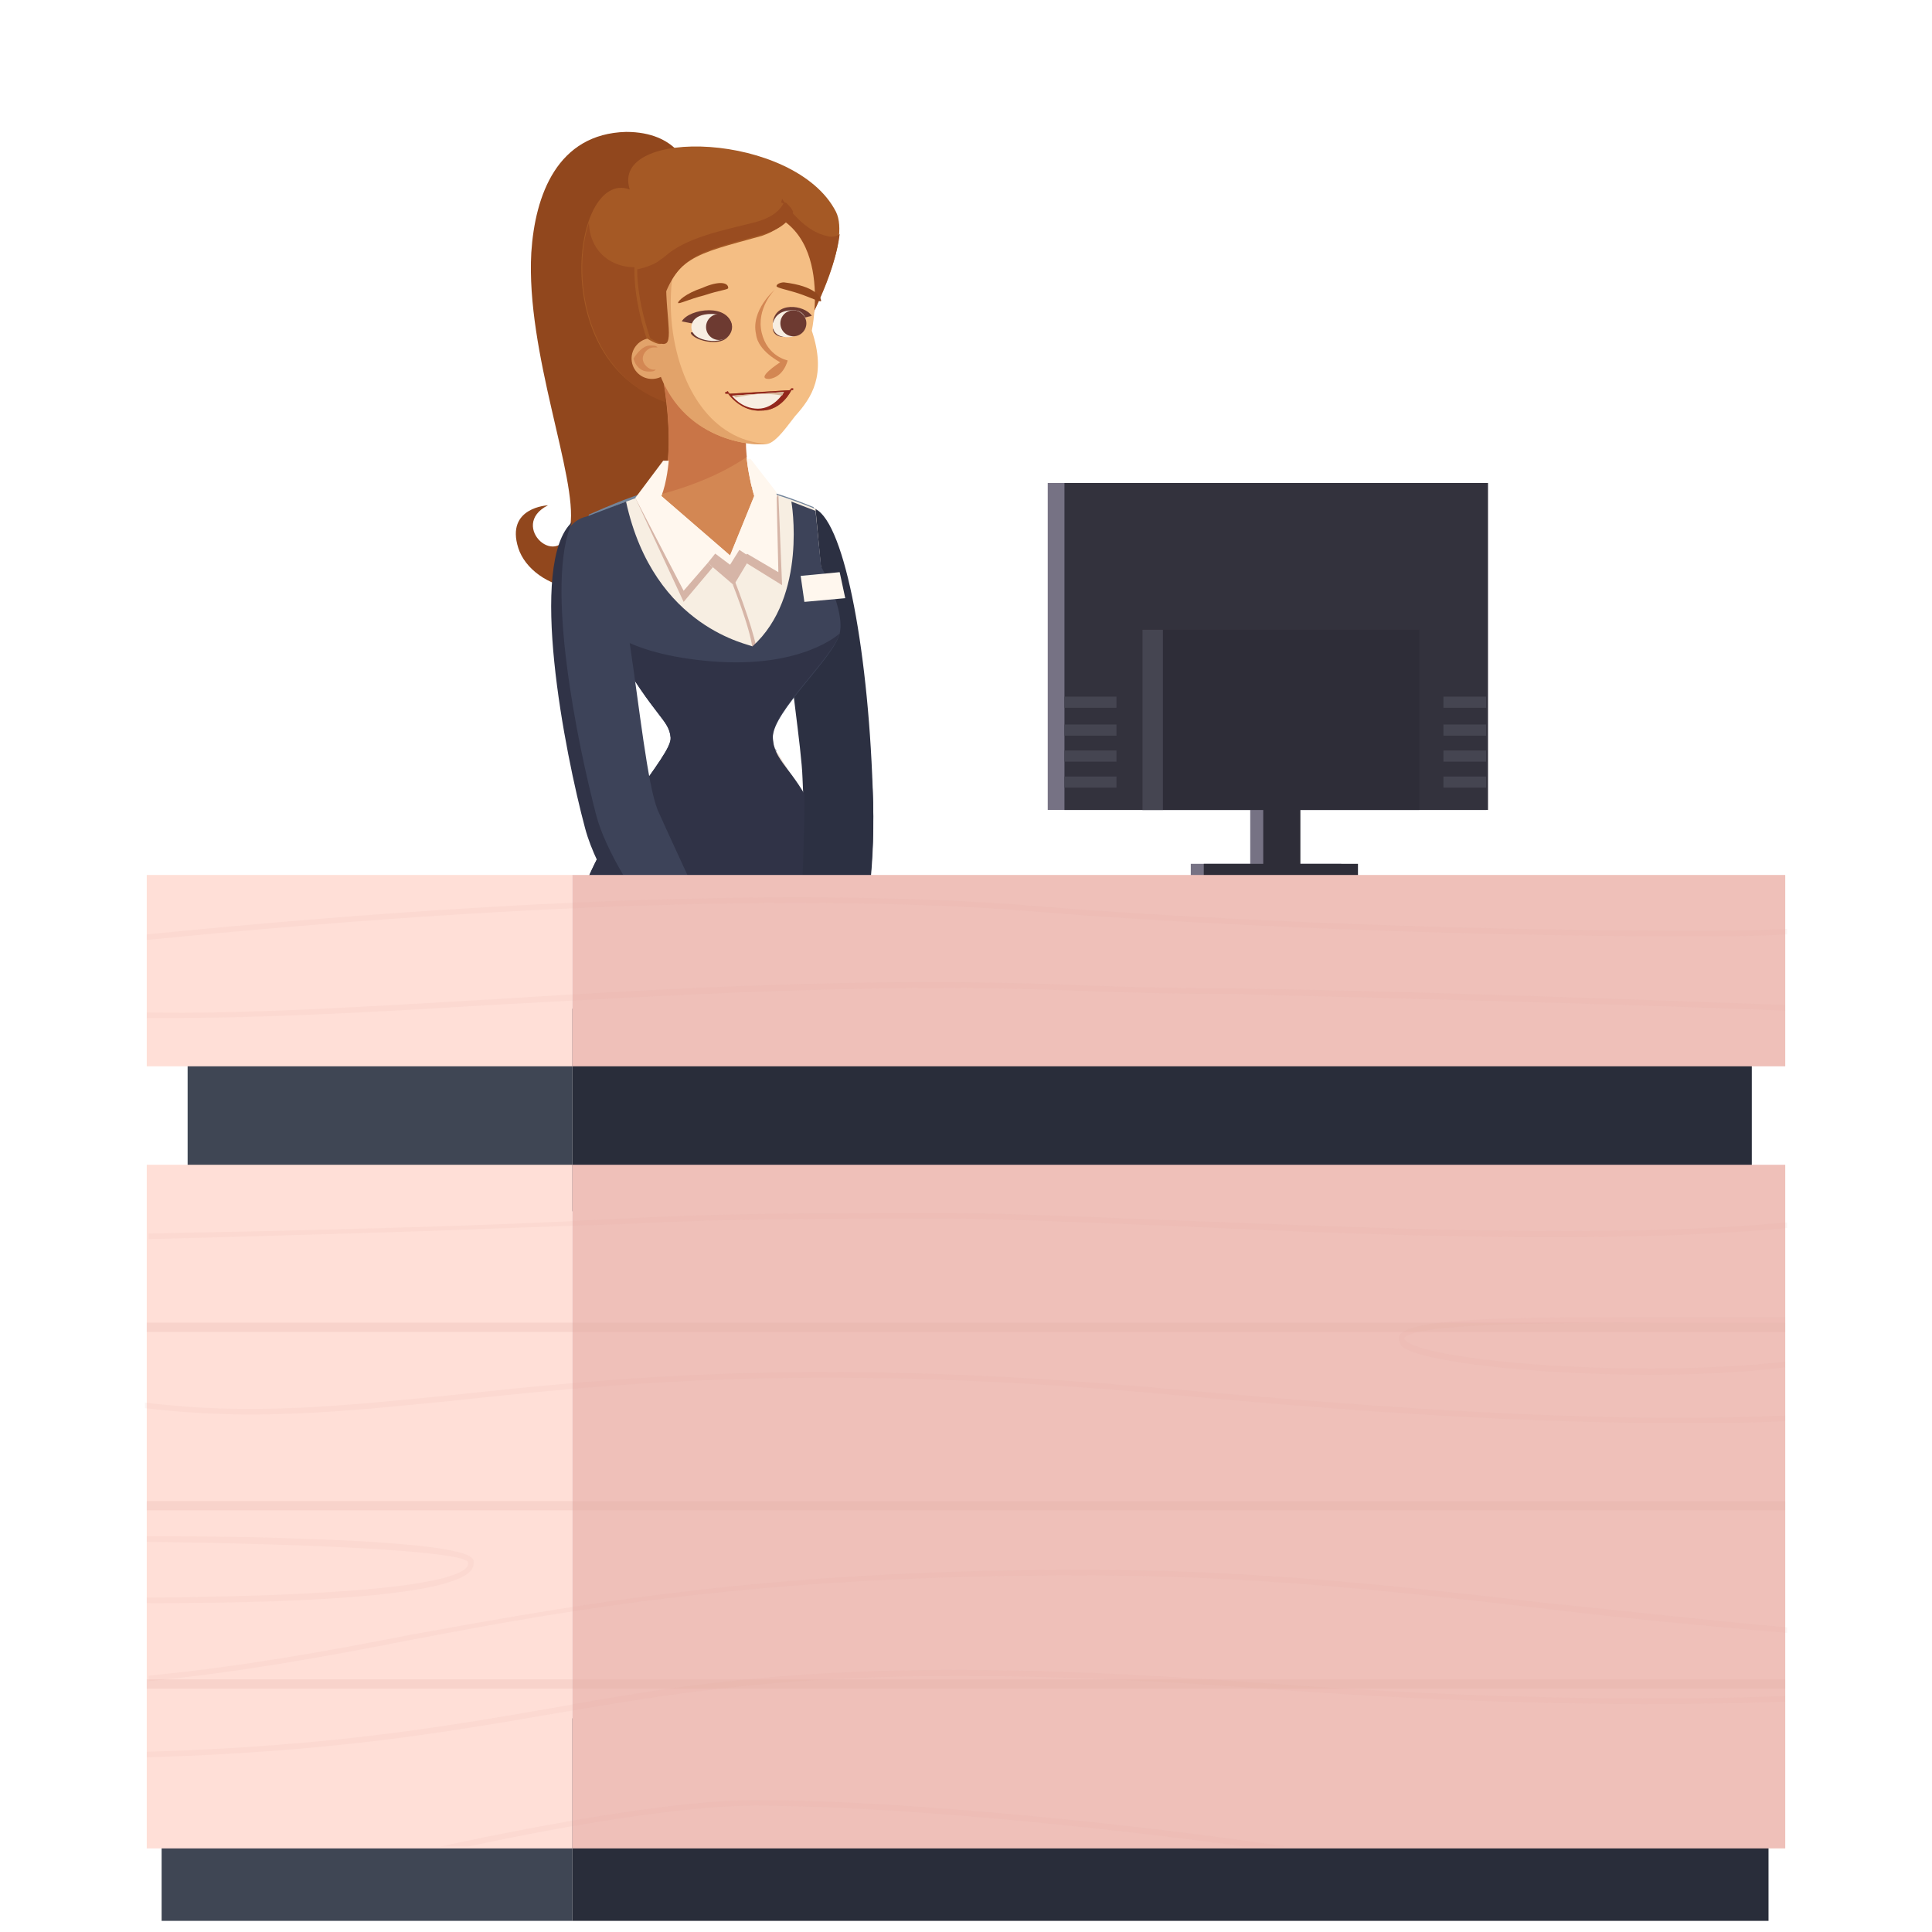 <?xml version="1.0" encoding="utf-8"?>
<!-- Generator: Adobe Illustrator 21.0.0, SVG Export Plug-In . SVG Version: 6.00 Build 0)  -->
<svg version="1.1" id="katman_1" xmlns="http://www.w3.org/2000/svg" xmlns:xlink="http://www.w3.org/1999/xlink" x="0px" y="0px"
	 viewBox="0 0 104 104" style="enable-background:new 0 0 104 104;" xml:space="preserve">
<style type="text/css">
	.st0{fill:#2C3042;}
	.st1{fill:#91471D;}
	.st2{fill:#A55925;}
	.st3{fill:#994C20;}
	.st4{fill:#73859B;}
	.st5{fill:#F7EEE2;}
	.st6{fill:#EADACE;}
	.st7{fill:#D6B5A7;}
	.st8{fill:#D38753;}
	.st9{fill:#C97547;}
	.st10{fill:#F4BE84;}
	.st11{fill:#E2A36A;}
	.st12{fill:#6D3A31;}
	.st13{fill:#93271C;}
	.st14{fill:#9A6335;}
	.st15{fill:#D5B698;}
	.st16{fill:#FFF7EE;}
	.st17{fill:#3D4359;}
	.st18{fill:#303347;}
	.st19{fill:#767284;}
	.st20{fill:#33323D;}
	.st21{fill:#2E2D38;}
	.st22{fill:#454551;}
	.st23{fill:#292D3A;}
	.st24{fill:#3F4654;}
	.st25{fill:#EFC0B9;}
	.st26{fill:#FFDFD7;}
	.st27{opacity:0.2;}
	.st28{fill:#DDA39B;}
	.st29{opacity:0.1;}
</style>
<g>
	<path class="st0" d="M43.9,27.4c1.6,0.8,2.9,7.9,3.1,15.8c0.2,7.9-2.1,11.6-2.1,11.6L43,54.1c0,0,0.4-8.8,0.2-12.2
		C43.1,38.6,40.5,25.6,43.9,27.4z"/>
	<path class="st1" d="M37,9c0,0-0.5-1.9-3.3-1.9c-3.7,0.1-4.9,3.4-5.1,6.5c-0.3,5.4,2.5,12.1,2.1,14.7c-0.5,2.6-3.4,0-1.2-1.1
		c0,0-2.3,0.1-1.6,2.3c0.7,2.2,5,3.8,7.7-0.6C39.1,23,37,8.9,37,9z"/>
	<path class="st2" d="M43.7,17c0,0,2.1-4,1.3-5.6c-2.2-4.3-12.2-4.6-11.1-1.2c-3.2-1.2-4.6,10.1,2.7,11.6C43.5,23.3,43.7,17,43.7,17
		z"/>
	<path class="st3" d="M31.7,12c0.1,2.4,2.7,2.9,3.9,1.9c1.3-1.1,3.2-1.5,4.8-1.9c1.6-0.3,1.7-1.3,1.7-1.3s1,1.7,2.4,2
		c0.3,0.1,0.6,0,0.7-0.1c-0.2,1.8-1.5,4.4-1.5,4.4S43,23,36.7,21.9C31.6,20.8,30.7,15,31.7,12z"/>
	<path class="st4" d="M41.8,40.4c-1.5-1.9,3-5.4,3.2-6.4c0.2-1.1-0.9-3.5-0.9-3.5l-0.3-3.2c-5.1-2.1-7.6-1.6-12.1,0.4
		c0,0-0.5,1.9,0.7,5.4c1.2,3.5,4.6,5.5,3.6,7.3C36.1,40.4,41.4,43.3,41.8,40.4z"/>
	<path class="st5" d="M41.8,40.5c2.1,3.3,3.4,6.4,4.2,9c-4.8,1.6-9.8,1.5-15,0c1.1-3.1,3.1-6.7,5-8.9c0,0,0,0,0,0c0,0,0,0,0.1-0.1
		c0,0,0,0,0,0c1-1.8-2.4-3.8-3.6-7.3c-1.2-3.6-0.7-5.4-0.7-5.4c4.5-2,7-2.5,12.1-0.4l0.3,3.2c0,0,1,2.4,0.9,3.5
		C44.8,35.1,40.3,38.6,41.8,40.5z"/>
	<path class="st6" d="M30.9,49.5c1.1-3.1,3.1-6.7,5-8.9c0,0,0,0,0,0c0,0,0,0,0.1-0.1c0,0,0,0,0,0c1-1.8-2.4-3.8-3.6-7.3
		c0,0,0-0.1,0-0.1c0.3,0.1,2.4,1.9,7.8,1.8C43.6,34.8,45,34,45,34c-0.2,1.1-4.6,4.7-3.1,6.6c2.1,3.3,3.2,6.3,4,8.9
		C42.4,50.7,38.1,51.1,30.9,49.5z"/>
	<path class="st7" d="M39.4,30.9c0.1,0.2,1.1,2.8,1.3,3.9c0.1,1.2-1,4.4-1,5.3c0,0.3,0.2,1.2,0.5,2.3c0.5,2.1,1.3,5.1,1.7,8.1
		c-0.1,0-0.2,0-0.2,0c-0.4-3-1.2-6-1.7-8c-0.3-1.2-0.5-2-0.5-2.4c0-0.9,1.1-4.2,1-5.2c-0.1-1.1-1.2-3.8-1.2-3.8L39.4,30.9z"/>
	<path class="st8" d="M35.4,19c0,0,1.2,4.6,0.2,7.7l3.2,0.5l1.8-0.5c0,0-0.6-1.8-0.5-4.4C40.3,20.4,35.4,19,35.4,19z"/>
	<path class="st9" d="M35.6,26.6c1-3.2-0.2-7.6-0.2-7.6s4.8,1.4,4.8,3.4c0,0.5-0.1,1.5,0,2.2C39.6,25,38.2,25.9,35.6,26.6z"/>
	<path class="st10" d="M41.3,23.9c0.5-0.1,1.1-1,1.5-1.5c0.9-1,1.7-2.2,0.9-4.6c0,0,1.4-6.5-3.9-6.6c-5.3-0.1-5.7,5.2-4.2,9
		C37,23.9,40.8,24,41.3,23.9z"/>
	<path class="st11" d="M38.4,11.3c-3.6,1-3.2,12.2,2.9,12.6c0,0,0,0-0.1,0c-0.4,0.1-4.3,0-5.7-3.8C34.2,16.6,34.4,12,38.4,11.3z"/>
	<g>
		
			<ellipse transform="matrix(0.999 -4.475683e-02 4.475683e-02 0.999 -0.831 1.589)" class="st11" cx="35.1" cy="19.3" rx="1.1" ry="1.1"/>
		<path class="st8" d="M35,18.6c0.2,0,0.3,0,0.4,0.1c-0.1,0-0.1,0-0.2,0c-0.3,0-0.6,0.3-0.6,0.6c0,0.3,0.3,0.6,0.6,0.6
			c0.1,0,0.1,0,0.1,0c-0.1,0.1-0.2,0.1-0.4,0.1c-0.4,0-0.7-0.3-0.8-0.7C34.3,19,34.6,18.6,35,18.6z"/>
	</g>
	<g>
		<path class="st12" d="M39.3,17.9c0,0-0.1,0.6-1.1,0.5c-0.9-0.1-1.2-0.6-0.9-0.5C37.5,17.9,39.3,17.9,39.3,17.9z"/>
		<path class="st12" d="M39.4,17.6l-2.2-0.2l-0.5-0.1C37.1,16.6,39.3,16.3,39.4,17.6z"/>
		<path class="st5" d="M39.3,17.6c-0.1-0.3-0.2-0.7-1-0.7c-1.1,0-1.2,0.7-1,1C37.6,18.5,39.5,18.6,39.3,17.6z"/>
		
			<ellipse transform="matrix(1 -1.788668e-02 1.788668e-02 1 -0.308 0.694)" class="st12" cx="38.7" cy="17.6" rx="0.7" ry="0.7"/>
	</g>
	<g>
		<path class="st12" d="M41.6,17.7c0,0,0,0.6,1,0.4c0.6-0.1,0.8-0.6,0.6-0.5C43,17.8,41.6,17.7,41.6,17.7z"/>
		<path class="st12" d="M41.6,17.4l1.7-0.3l0.4-0.1C43.3,16.4,41.7,16.2,41.6,17.4z"/>
		<path class="st5" d="M41.6,17.4c0.1-0.3,0.3-0.7,1.1-0.7c0.7,0,0.8,0.7,0.6,1C43,18.3,41.5,18.4,41.6,17.4z"/>
		
			<ellipse transform="matrix(1 -1.792397e-02 1.792397e-02 1 -0.305 0.769)" class="st12" cx="42.7" cy="17.4" rx="0.7" ry="0.7"/>
	</g>
	<path class="st8" d="M41.7,15.6c0,0-1,1-0.7,2.3c0.3,1.3,1.4,1.5,1.4,1.5s-0.2,0.9-1,1c-0.8,0,0.6-0.9,0.6-0.9s-1.2-0.6-1.3-1.5
		C40.4,16.7,41.7,15.6,41.7,15.6z"/>
	<path class="st2" d="M37.4,11.8c0,0-1.4,0.6-1.7,2.6c-0.2,2,0.4,4-0.1,4.1c-0.2,0.1-0.8-0.3-0.8-0.3s-2.2-6.2,1.5-7L37.4,11.8z"/>
	<path class="st1" d="M39.2,15.5c0,0.1-0.4,0.1-1.3,0.4c-0.8,0.2-1.4,0.5-1.4,0.4c0-0.1,0.4-0.5,1.3-0.8
		C38.7,15.1,39.2,15.2,39.2,15.5z"/>
	<path class="st1" d="M44.2,16.2c0,0.1-0.6-0.2-1.2-0.4c-0.6-0.2-1.2-0.3-1.2-0.4c0-0.1,0.2-0.2,0.4-0.2
		C43.9,15.4,44.2,16,44.2,16.2z"/>
	<g>
		<path class="st13" d="M39.3,21.2c0,0-0.1,0-0.2,0s-0.1-0.1,0-0.1c0,0,0.1-0.1,0.1,0C39.2,21.1,39.3,21.2,39.3,21.2z"/>
		<path class="st13" d="M42.5,21c0,0,0.1,0,0.2,0c0,0,0-0.1,0-0.1c0,0-0.1,0-0.1,0C42.6,20.9,42.5,21,42.5,21z"/>
		<path class="st14" d="M39.2,21.2l3.4-0.2c0,0-0.5,1.1-1.6,1.1C39.9,22.2,39.2,21.2,39.2,21.2z"/>
		<path class="st13" d="M39.2,21.2l3.4-0.2c0,0-0.5,1.1-1.6,1.1C39.9,22.2,39.2,21.2,39.2,21.2z"/>
		<path class="st5" d="M39.4,21.3l2.8-0.2c0,0-0.5,0.9-1.4,0.9C39.9,22,39.4,21.3,39.4,21.3z"/>
		<path class="st15" d="M39.4,21.3l2.8-0.2l-0.1,0.2c0,0-0.3-0.1-1.2-0.1c-0.9,0.1-1.3,0.2-1.3,0.2S39.5,21.3,39.4,21.3z"/>
	</g>
	<path class="st2" d="M42.7,11.2c0,0-0.2,1-1.7,1.5c-3.6,1-4.7,1.1-5.6,4.1c0,0-0.8-3.3,1.1-5.1C37.6,10.6,39.8,9.7,42.7,11.2z"/>
	<path class="st3" d="M40.5,12c1.3-0.3,1.6-0.9,1.7-1.1c0.1,0,0.1,0,0.2,0.1c0.1,0.1,0.2,0.2,0.3,0.4c-0.1,0.3-0.5,0.9-1.6,1.2
		c-3.6,1-4.7,1.1-5.6,4.1c0,0-0.3-1.2-0.1-2.6c0.1-0.1,0.3-0.2,0.4-0.3C36.9,12.8,38.9,12.4,40.5,12z"/>
	<path class="st3" d="M35.7,13.9c0.1-0.1,0.2-0.1,0.3-0.2c-0.1,0.2-0.1,0.4-0.1,0.7c-0.2,2,0.4,4-0.1,4.1c-0.2,0.1-0.8-0.3-0.8-0.3
		s-0.7-1.9-0.7-3.7C34.8,14.4,35.3,14.2,35.7,13.9z"/>
	<path class="st8" d="M39.3,29.9l-3.7-3.2c1.8-0.5,3.5-0.6,5,0L39.3,29.9z"/>
	<polygon class="st7" points="38.4,30.5 36.8,32.4 34.2,26.8 	"/>
	<polygon class="st7" points="40,30.2 42.1,31.5 41.9,26.6 	"/>
	<path class="st16" d="M39.3,29.9l1.3-3.2c0,0-0.3-1-0.4-2h0.2l1.4,1.8l0.1,4.3l-1.7-1l-0.8,1.5L39.3,29.9z"/>
	<path class="st16" d="M39.5,31.5l-1.4-1.2l-1.3,1.5l-2.6-5l1.5-2H36c0,0-0.1,1.2-0.4,1.9l3.7,3.2L39.5,31.5z"/>
	<polygon class="st7" points="38.1,30.3 38.5,29.8 39.3,30.4 39.8,29.6 40.4,30 39.5,31.5 	"/>
	<path class="st17" d="M33.7,27l-2.1,0.8c0,0-0.7,3.3,1.5,7.1c2.2,3.8,2.9,3.8,3,4.8s-3.6,4.5-5.1,9.3c0,0,5.9,1.5,9,1
		c0,0,1.2-0.2,1.6-1.5c0,0,0.5,1,1.4,1.1s2.9-0.5,2.9-0.5s-1-3-2.1-5.3c-1.1-2.4-2.2-2.7-2.2-4.1s3.3-4.3,3.6-5.6s-1-3.6-1-3.6
		l-0.3-3l-1.3-0.5c0,0,0.9,5.1-2.1,7.8C40.5,34.7,35.2,33.9,33.7,27z"/>
	<path class="st18" d="M41.6,48.4c0,0,0.5,1,1.4,1.1c0.9,0.1,2.9-0.5,2.9-0.5s-1-3-2.1-5.3c-1.1-2.4-2.2-2.7-2.2-4.1
		c0-1.3,3.3-4.3,3.6-5.5c0,0-2,1.9-6.9,1.5c-4.8-0.4-5.9-2-5.9-2c0.2,0.4,0.4,0.9,0.7,1.3c2.2,3.8,2.9,3.8,3,4.8s-3.6,4.5-5.1,9.3
		c0,0,5.9,1.5,9,1C40,49.9,41.1,49.7,41.6,48.4z"/>
	<path class="st17" d="M31.6,27.8c-3.5,0.7-1.2,12.4,0,16.9c1.2,4.5,8,12,8,12l1.5-0.8c0,0-4.4-9.4-5.7-12.3
		C34.3,40.8,33.7,27.3,31.6,27.8z"/>
	<path class="st18" d="M32.1,43.9c-1-3.8-2.8-12.5-1.3-15.8c-2.4,2.2-0.4,12.4,0.7,16.5c1.2,4.5,8,12,8,12l0.8-0.4
		C38.6,54.1,33.1,47.7,32.1,43.9z"/>
	<polygon class="st16" points="43.1,31 43.3,32.4 45.5,32.2 45.2,30.8 	"/>
	<path class="st0" d="M47,43.2c0.2,7.9-2.5,12.9-2.5,12.9l-1.7-0.5c0,0,0.6-10.4,0.5-13.7C43.1,38.6,46.8,35.3,47,43.2z"/>
	<g>
		<polygon class="st19" points="56.4,26 56.4,43.6 60,43.6 67.3,43.6 67.3,46.5 64.1,46.5 64.1,47.2 72.2,47.2 72.2,46.5 69,46.5 
			69,43.6 76.1,43.6 80,43.6 80,26 		"/>
		<g>
			<rect x="57.3" y="26" class="st20" width="22.8" height="17.6"/>
			<rect x="68" y="41" class="st21" width="2" height="5.8"/>
			<rect x="64.8" y="46.5" class="st21" width="8.3" height="0.7"/>
			<g>
				<rect x="57.3" y="37.5" class="st22" width="2.8" height="0.6"/>
				<rect x="57.3" y="39" class="st22" width="2.8" height="0.6"/>
				<rect x="57.3" y="40.4" class="st22" width="2.8" height="0.6"/>
				<rect x="57.3" y="41.8" class="st22" width="2.8" height="0.6"/>
			</g>
			<g>
				<rect x="77.7" y="37.5" class="st22" width="2.3" height="0.6"/>
				<rect x="77.7" y="39" class="st22" width="2.3" height="0.6"/>
				<rect x="77.7" y="40.4" class="st22" width="2.3" height="0.6"/>
				<rect x="77.7" y="41.8" class="st22" width="2.3" height="0.6"/>
			</g>
			<rect x="61.5" y="33.9" class="st21" width="14.9" height="9.7"/>
			<rect x="61.5" y="33.9" class="st22" width="1.1" height="9.7"/>
		</g>
	</g>
	<g>
		<rect x="30.8" y="54.3" class="st23" width="63.5" height="10.9"/>
		<rect x="10.1" y="54.3" class="st24" width="20.7" height="10.9"/>
		<rect x="30.8" y="92.5" class="st23" width="64.4" height="10.9"/>
		<rect x="8.7" y="92.5" class="st24" width="22.1" height="10.9"/>
		<rect x="30.8" y="47.1" class="st25" width="65.3" height="10.3"/>
		<rect x="7.9" y="47.1" class="st26" width="22.9" height="10.3"/>
		<rect x="30.8" y="62.7" class="st25" width="65.3" height="36.8"/>
		<rect x="7.9" y="62.7" class="st26" width="22.9" height="36.8"/>
		<g>
			<g class="st27">
				<rect x="7.9" y="71.2" class="st28" width="88.2" height="0.5"/>
			</g>
			<g class="st27">
				<rect x="7.9" y="80.8" class="st28" width="88.2" height="0.5"/>
			</g>
			<g class="st27">
				<rect x="7.9" y="90.4" class="st28" width="88.2" height="0.5"/>
			</g>
		</g>
		<g class="st29">
			<path class="st28" d="M57.3,53c-10.7-0.4-21.4,0.2-30.9,0.8c-7,0.4-13.2,0.8-18.5,0.7v0.3c0.4,0,0.8,0,1.2,0
				c5,0,10.9-0.3,17.3-0.7c9.5-0.5,20.2-1.2,30.9-0.8c2.4,0.1,5.2,0.2,8.8,0.2c7.1,0.2,16.7,0.4,30,0.9v-0.3
				c-13.4-0.5-22.9-0.8-30-0.9C62.5,53.2,59.7,53.1,57.3,53z"/>
			<path class="st28" d="M56.1,48.8c-8.2-0.7-23.1-1-48.2,1.5v0.3c25.1-2.5,40-2.2,48.2-1.5c7.3,0.6,21.3,1.3,34.7,1.3
				c1.8,0,3.6,0,5.4-0.1V50c-1.7,0.1-3.5,0.1-5.4,0.1C77.4,50.1,63.4,49.4,56.1,48.8z"/>
		</g>
		<g class="st29">
			<path class="st28" d="M24.4,75.4c8.4-0.9,18.9-2,36.6-0.5l1.2,0.1c7.6,0.7,18,1.6,28,1.6c2,0,4,0,5.9-0.1v-0.3
				c-11.5,0.5-24.7-0.7-33.9-1.5L61,74.6c-17.8-1.5-28.3-0.4-36.7,0.5c-6,0.6-10.9,1.1-16.5,0.4v0.3C13.5,76.5,18.4,76,24.4,75.4z"
				/>
			<path class="st28" d="M90.5,70.9c-8.6,0-14.2,0-15.1,0.9c-0.1,0.1-0.1,0.2-0.1,0.3c0,0.1,0.1,0.3,0.2,0.4c1,0.8,7,1.5,13.3,1.5
				c2.5,0,5-0.1,7.3-0.4v-0.3c-8,0.9-19,0-20.4-1.1c-0.1-0.1-0.1-0.1-0.1-0.1c0,0,0,0,0-0.1c0.8-0.8,8.3-0.8,14.9-0.8
				c2,0,3.9,0,5.6,0v-0.3C94.4,70.9,92.5,70.9,90.5,70.9z"/>
			<path class="st28" d="M50.7,65.6c3.2,0,7.6,0.2,12.6,0.4c10.7,0.5,23.5,1,32.9,0.1v-0.3c-9.4,0.9-22.2,0.3-32.8-0.1
				c-5-0.2-9.4-0.4-12.6-0.4c-11.3,0-13.1,0.1-17.4,0.3c-3.8,0.2-9.5,0.5-25.4,0.8v0.3c15.9-0.4,21.5-0.7,25.4-0.8
				C37.6,65.7,39.4,65.6,50.7,65.6z"/>
			<path class="st28" d="M25.5,84.1c0-0.3,0-1-10.1-1.3c-2.7-0.1-5.4-0.1-7.5-0.1v0.3c8.9,0.1,17.1,0.5,17.3,1.1
				c0,0.1,0,0.2-0.1,0.3c-0.7,0.7-4.4,1.5-17.2,1.6v0.3c10.6,0,16.3-0.6,17.4-1.7C25.5,84.4,25.5,84.2,25.5,84.1z"/>
			<path class="st28" d="M58.2,84.8c9,0,16.4,0.8,25,1.8c4.1,0.5,8.3,0.9,13,1.3v-0.3c-4.6-0.4-8.8-0.9-12.9-1.3
				c-8.6-1-16.1-1.8-25-1.8c-17.3,0-27.3,1.9-36.2,3.5c-4.6,0.9-9,1.7-14.1,2.2v0.3C13,90,17.4,89.2,22,88.3
				C30.9,86.6,40.9,84.8,58.2,84.8z"/>
			<path class="st28" d="M68,90.9c13.4,1,22.8,0.9,28.1,0.7v-0.3c-5.3,0.2-14.7,0.3-28.1-0.7C46.6,89,38.3,90.4,29.4,92
				c-5.8,1-11.7,2-21.5,2.3v0.3c9.9-0.3,15.8-1.3,21.6-2.3C38.3,90.8,46.6,89.3,68,90.9z"/>
			<path class="st28" d="M23.7,99.4h1.5c5.6-1.2,11.7-2.2,15.4-2.2c7.7,0,19,1.2,26.4,2.2h2.2c-7.3-1.1-20.2-2.5-28.6-2.5
				C36.6,96.9,29.7,98.1,23.7,99.4z"/>
		</g>
	</g>
</g>
</svg>
